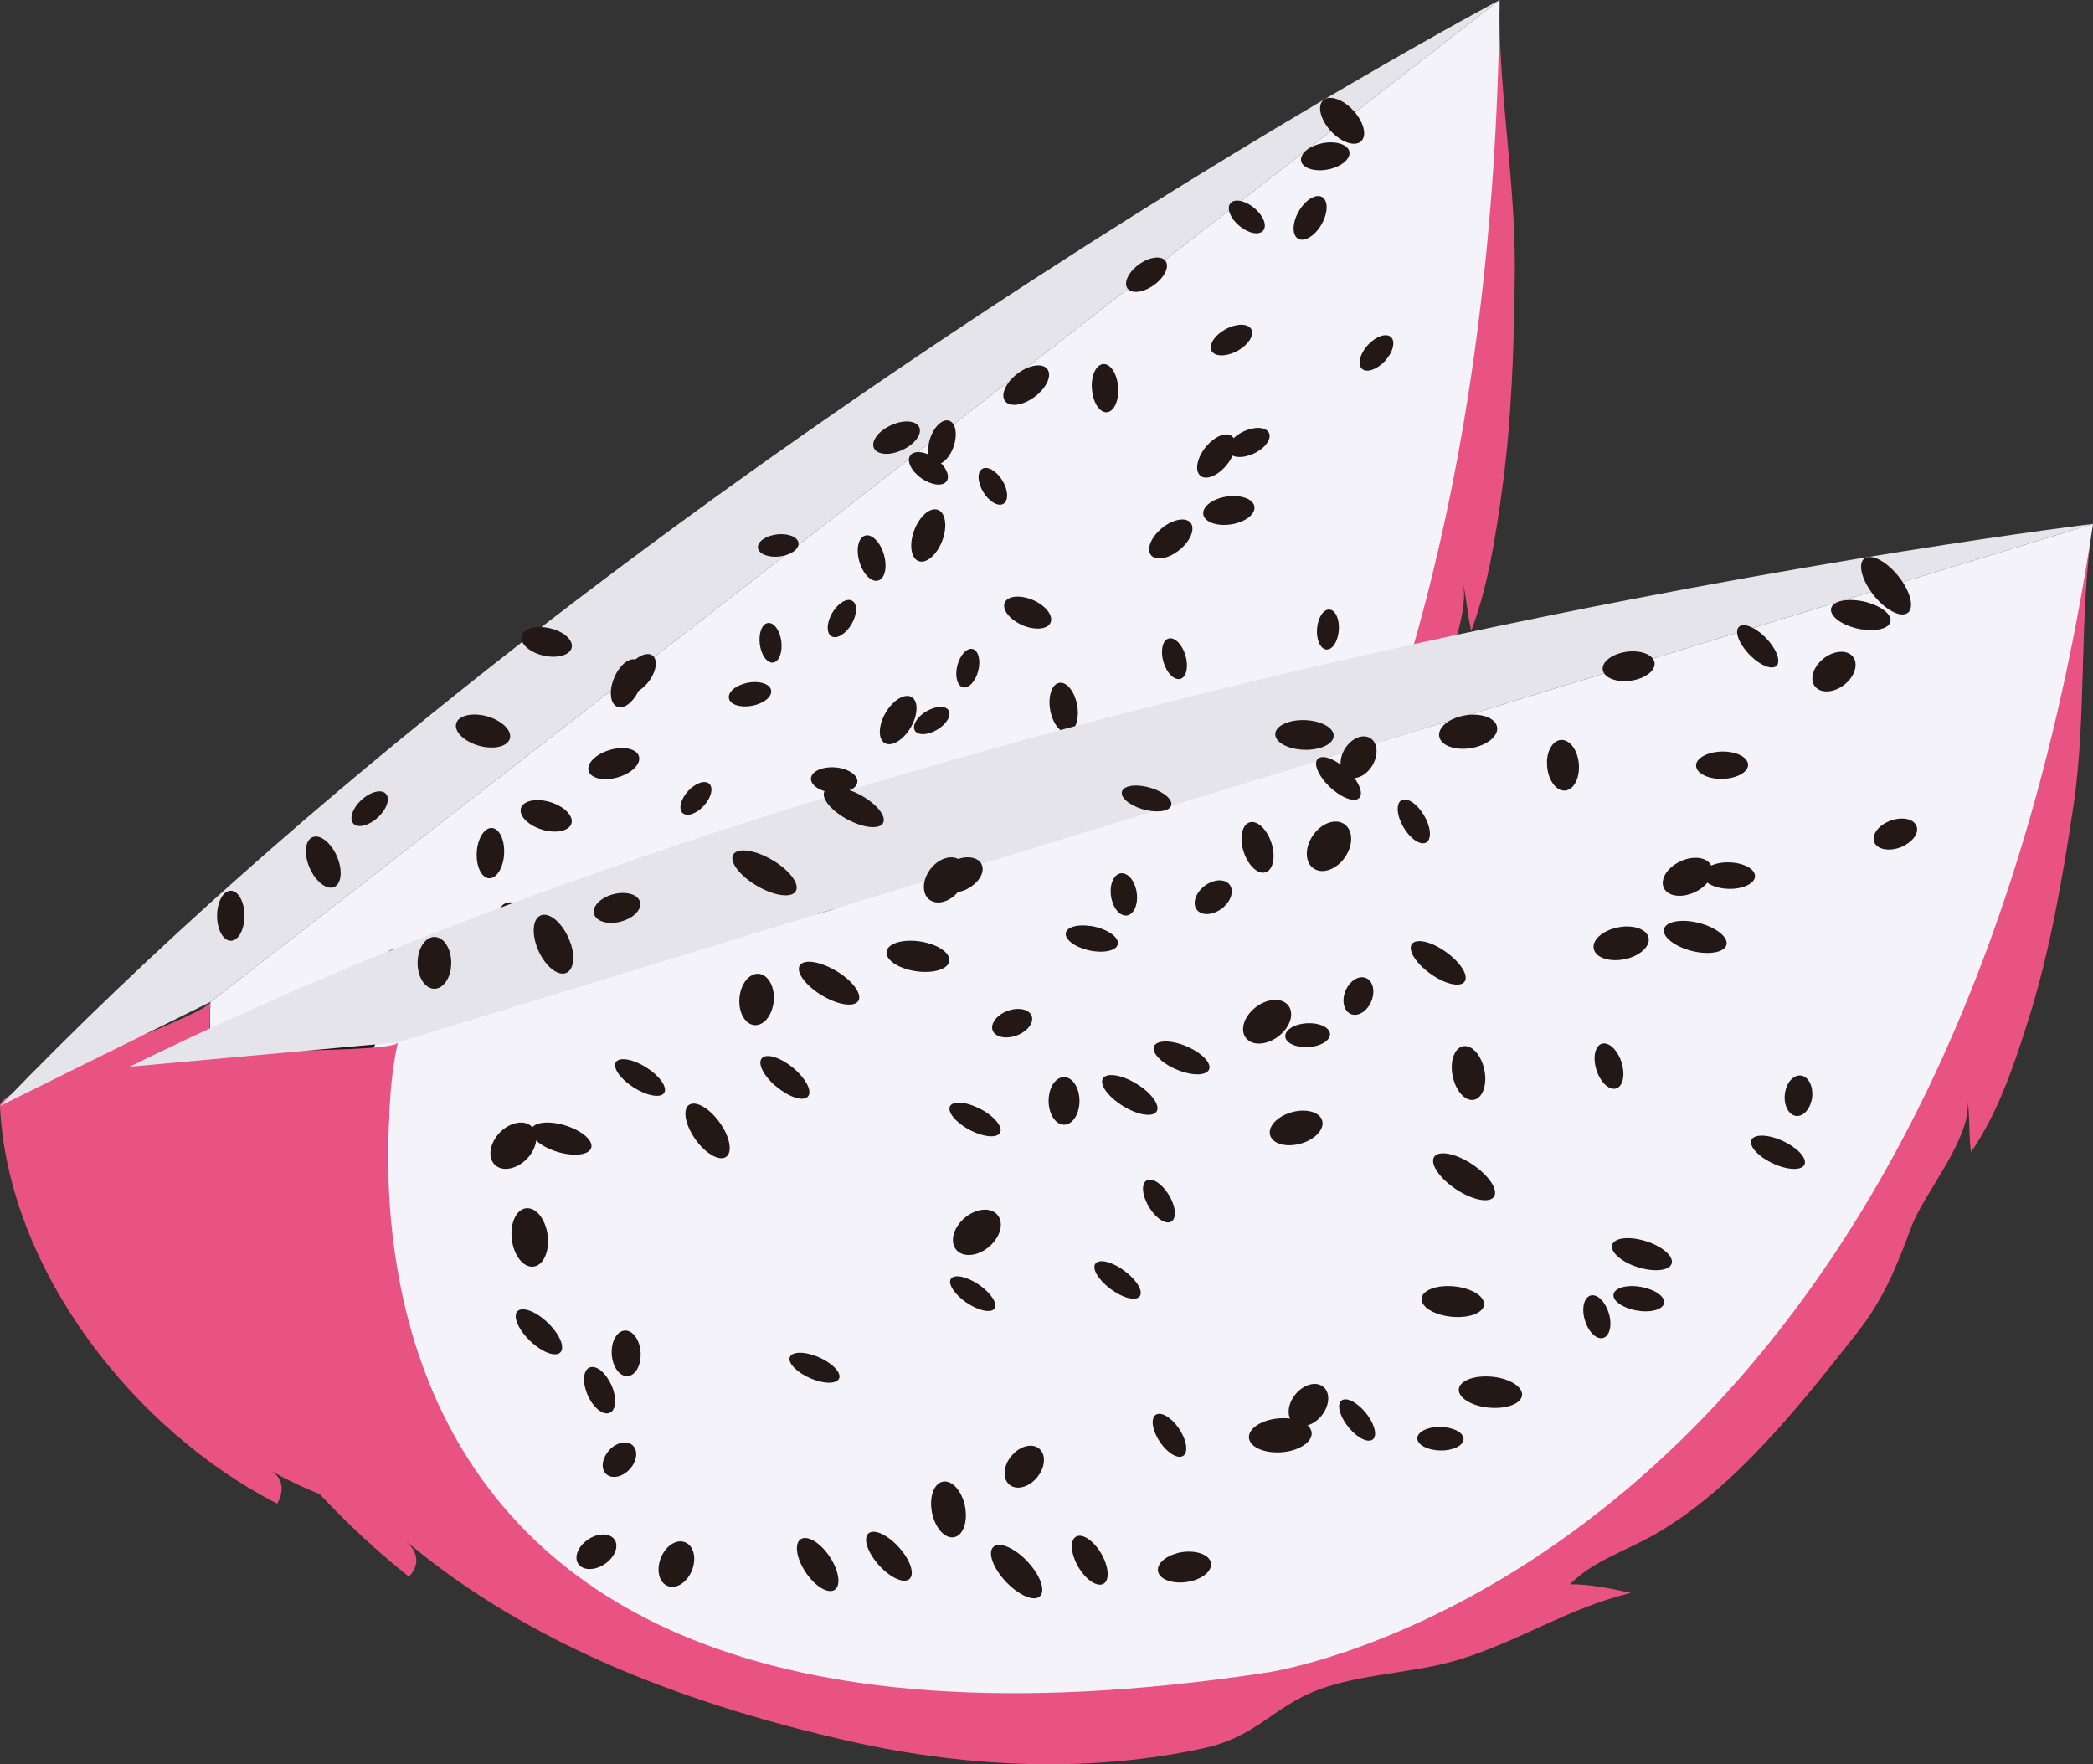 <?xml version="1.0" encoding="UTF-8"?>
<svg id="_レイヤー_2" data-name="レイヤー 2" xmlns="http://www.w3.org/2000/svg" viewBox="0 0 168.15 141.73">
  <rect x="0" y="0" width="168.15" height="141.73" fill="#333333" stroke="none"/>
  <defs>
    <style>
      .cls-1 {
        fill: #e5e4ea;
      }

      .cls-2 {
        fill: #e95383;
      }

      .cls-3 {
        fill: #231815;
      }

      .cls-4 {
        fill: #f4f3f9;
      }
    </style>
  </defs>
  <g id="_レイヤー_1-2" data-name="レイヤー 1">
    <g>
      <g>
        <path class="cls-2" d="M120.48,0c-.13,7.22,1.29,14.54,1.22,21.82-.06,5.83-.23,11.76-1.02,17.51-.52,3.78-1.13,7.77-2.48,11.34-.32-1.29-.37-2.65-.69-3.92.68,2.69-1.96,8.2-2.45,10.99-.6,3.42-1.13,6.18-2.56,9.45-2.89,6.6-6.44,14.88-11.26,20.33-1.65,1.88-3.64,3.46-4.85,5.7,1.19-.47,2.64-.68,3.96-.82-3.93,2.72-6.68,6.4-10.47,9.31-2.7,2.08-5.97,3.34-8.56,5.58-2.76,2.4-3.58,5.09-6.79,7.22-6.76,4.49-14.63,7.23-22.7,8.1-10.11,1.09-20.97.65-30.09-4.46,1,.56,1.12,1.62.53,2.65C10.81,114.96.61,102.02,0,88.85c-.08-1.69,16.56-7.17,16.91-8.36,0,0-4.72,50.38,60.78,26.88,0,0,41.46-34.22,42.79-107.37Z"/>
        <path class="cls-4" d="M120.48,0c-.87,84.3-42.79,107.37-42.79,107.37-64.53,36.85-60.78-26.88-60.78-26.88L120.48,0Z"/>
        <path class="cls-1" d="M16.91,80.49L120.48,0S49.07,37.91,0,88.85l16.91-8.36Z"/>
        <path class="cls-3" d="M87.72,31.26c-.08-1.07.33-1.97.92-2.01.58-.04,1.12.79,1.19,1.86.08,1.07-.33,1.97-.91,2.01-.58.04-1.12-.79-1.19-1.86Z"/>
        <path class="cls-3" d="M76.62,35.85c-.32.96-1,1.59-1.53,1.41-.52-.17-.68-1.09-.36-2.05.32-.96,1-1.59,1.53-1.41.52.18.68,1.09.36,2.05Z"/>
        <path class="cls-3" d="M71.57,34.17c1-.47,2.02-.4,2.28.15.25.55-.35,1.37-1.36,1.83-1,.47-2.02.4-2.28-.15-.25-.55.35-1.37,1.36-1.83Z"/>
        <path class="cls-3" d="M75.7,43.44c-.43,1.14-1.28,1.87-1.9,1.64-.62-.23-.78-1.34-.35-2.48.43-1.14,1.27-1.87,1.9-1.64.62.23.78,1.35.35,2.48Z"/>
        <path class="cls-3" d="M62.42,42.93c.9-.1,1.68.21,1.73.7.06.49-.63.97-1.53,1.08-.9.1-1.68-.21-1.73-.7-.06-.49.63-.97,1.53-1.08Z"/>
        <path class="cls-3" d="M62.77,51.53c.11.88-.19,1.64-.66,1.7-.48.06-.96-.6-1.07-1.48-.11-.88.18-1.64.66-1.7.48-.06.96.6,1.07,1.48Z"/>
        <path class="cls-3" d="M52.12,54.75c-.62.81-1.48,1.2-1.92.86-.44-.34-.3-1.27.31-2.08.62-.81,1.48-1.2,1.92-.86.44.34.3,1.27-.31,2.08Z"/>
        <path class="cls-3" d="M43.55,66.65c-1.12-.34-1.88-1.11-1.7-1.72.18-.61,1.24-.83,2.36-.49,1.12.34,1.88,1.11,1.7,1.72-.19.61-1.24.83-2.37.49Z"/>
        <path class="cls-3" d="M40.5,68.6c-.06,1.12-.61,1.99-1.21,1.96-.61-.03-1.05-.97-.99-2.08.06-1.11.61-1.99,1.21-1.96.61.03,1.05.97.99,2.08Z"/>
        <path class="cls-3" d="M30.35,65.68c-.72.66-1.6.88-1.96.49-.36-.39-.07-1.25.65-1.91.72-.66,1.6-.88,1.96-.49.36.39.07,1.25-.65,1.91Z"/>
        <path class="cls-3" d="M27.06,68.78c.48,1.1.39,2.21-.21,2.48-.6.26-1.48-.42-1.97-1.52-.48-1.1-.39-2.21.22-2.48.6-.26,1.48.42,1.96,1.52Z"/>
        <path class="cls-3" d="M19.64,73.57c0,1.11-.49,2.01-1.1,2.01-.61,0-1.1-.9-1.1-2.01,0-1.11.49-2.01,1.1-2.01.61,0,1.1.9,1.1,2.01Z"/>
        <path class="cls-3" d="M26.23,86.05c-.51,1.07-1.41,1.72-1.99,1.44-.59-.28-.64-1.38-.13-2.45.51-1.07,1.41-1.72,1.99-1.44.59.28.64,1.38.13,2.45Z"/>
        <path class="cls-3" d="M28.24,84.93c-1.1.08-2.03-.34-2.08-.94s.81-1.16,1.92-1.24c1.1-.08,2.03.34,2.08.94s-.81,1.16-1.92,1.24Z"/>
        <path class="cls-3" d="M32.34,78.21c-.92-.32-1.53-.99-1.36-1.49.17-.51,1.07-.65,1.99-.33.92.32,1.53.99,1.36,1.49-.18.51-1.07.65-1.99.33Z"/>
        <path class="cls-3" d="M38.33,79.01c.71.91.88,1.96.39,2.35-.5.39-1.48-.04-2.18-.95-.71-.91-.89-1.96-.39-2.35.5-.39,1.47.03,2.19.94Z"/>
        <path class="cls-3" d="M41.38,74.66c-.89-.51-1.39-1.32-1.11-1.81.28-.49,1.23-.47,2.13.05.89.51,1.39,1.32,1.11,1.81-.28.49-1.23.47-2.13-.05Z"/>
        <path class="cls-3" d="M54.59,71.41c.95.2,1.63.79,1.52,1.31-.11.52-.97.77-1.92.57-.95-.21-1.63-.79-1.52-1.31.11-.52.97-.77,1.92-.57Z"/>
        <path class="cls-3" d="M58.89,68.78c0-1.02.44-1.85,1-1.85.56,0,1.01.82,1.02,1.84,0,1.02-.44,1.85-1,1.85-.56,0-1.01-.82-1.02-1.84Z"/>
        <path class="cls-3" d="M64.36,65.73c1.03.32,1.72,1.04,1.54,1.6-.18.56-1.15.75-2.18.43-1.03-.33-1.72-1.04-1.54-1.6.18-.56,1.15-.75,2.18-.43Z"/>
        <path class="cls-3" d="M67.09,61.65c1.03.08,1.83.6,1.79,1.16-.04.56-.91.96-1.94.88-1.03-.08-1.83-.6-1.79-1.16.04-.56.91-.95,1.94-.88Z"/>
        <path class="cls-3" d="M73.17,58.44c-.6,1.02-1.53,1.58-2.09,1.26-.56-.33-.52-1.42.07-2.44.6-1.02,1.53-1.58,2.09-1.26.55.32.52,1.42-.07,2.44Z"/>
        <path class="cls-3" d="M74.42,57.15c.75-.45,1.55-.48,1.79-.08.24.41-.16,1.1-.91,1.55-.75.45-1.55.48-1.8.08-.24-.41.16-1.1.91-1.55Z"/>
        <path class="cls-3" d="M78.59,53.89c-.21.85-.77,1.44-1.23,1.33-.46-.12-.66-.9-.45-1.75.22-.85.77-1.45,1.23-1.33.46.12.67.9.45,1.75Z"/>
        <path class="cls-3" d="M82.12,50.22c-1.01-.45-1.64-1.25-1.4-1.81.24-.55,1.26-.64,2.28-.2,1.01.44,1.64,1.25,1.4,1.81-.24.55-1.26.64-2.28.2Z"/>
        <path class="cls-3" d="M93.35,42.43c.88-.72,1.91-.91,2.3-.43.39.48,0,1.45-.88,2.17-.88.72-1.91.91-2.3.43-.39-.48,0-1.45.88-2.17Z"/>
        <path class="cls-3" d="M96.84,35.95c.7-.88,1.65-1.29,2.13-.91.48.38.31,1.4-.39,2.28-.7.88-1.65,1.29-2.13.91-.48-.38-.31-1.4.39-2.28Z"/>
        <path class="cls-3" d="M98.46,26.45c.88-.48,1.8-.48,2.07,0,.26.48-.24,1.26-1.12,1.74-.88.48-1.81.48-2.07,0-.26-.48.24-1.26,1.12-1.74Z"/>
        <path class="cls-3" d="M106.17,18.03c-.53.92-1.37,1.44-1.88,1.15-.5-.29-.48-1.28.05-2.2.53-.92,1.37-1.44,1.88-1.15.5.29.48,1.28-.05,2.2Z"/>
        <path class="cls-3" d="M106.67,13.62c-1.07.2-2.03-.11-2.14-.69-.11-.59.67-1.22,1.74-1.43,1.07-.2,2.03.11,2.14.69.11.59-.67,1.22-1.74,1.43Z"/>
        <path class="cls-3" d="M106.93,10.54c-.84-.91-1.13-2.02-.63-2.48.5-.46,1.58-.1,2.42.81.84.91,1.13,2.02.63,2.48-.5.46-1.58.1-2.42-.81Z"/>
        <path class="cls-3" d="M33.67,101.65c.38.87.3,1.75-.18,1.95-.48.21-1.17-.33-1.55-1.21-.38-.87-.3-1.75.18-1.96.48-.21,1.17.33,1.55,1.21Z"/>
        <path class="cls-3" d="M35.13,98.53c.05.96-.34,1.77-.86,1.8-.53.03-.99-.73-1.04-1.7-.05-.96.34-1.77.86-1.79.53-.03.99.73,1.04,1.7Z"/>
        <path class="cls-3" d="M46.4,94.19c.93.09,1.63.57,1.58,1.08-.05.51-.84.84-1.76.75-.92-.09-1.63-.58-1.58-1.08.05-.5.84-.84,1.76-.75Z"/>
        <path class="cls-3" d="M55.42,86.46c-.84-.34-1.37-.98-1.18-1.43.18-.46,1.01-.55,1.85-.22.84.34,1.36.98,1.18,1.43-.18.46-1.01.55-1.84.22Z"/>
        <path class="cls-3" d="M56.53,81.44c-.57,1.06-1.51,1.66-2.08,1.35-.58-.31-.58-1.42,0-2.48.57-1.06,1.5-1.66,2.08-1.35.58.31.58,1.42,0,2.48Z"/>
        <path class="cls-3" d="M64.48,81.92c-.85-.4-1.37-1.1-1.15-1.57.22-.46,1.09-.52,1.94-.12.85.4,1.37,1.1,1.15,1.57-.22.47-1.09.52-1.94.12Z"/>
        <path class="cls-3" d="M67.57,73.61c.47.75.52,1.57.11,1.83-.41.26-1.13-.14-1.6-.89s-.52-1.57-.11-1.83c.41-.26,1.13.14,1.6.89Z"/>
        <path class="cls-3" d="M75.7,66.01c-.81.77-1.81,1.03-2.23.59-.42-.44-.1-1.42.71-2.19.81-.77,1.81-1.03,2.23-.59.42.44.1,1.42-.71,2.19Z"/>
        <path class="cls-3" d="M86.54,56.66c.19,1.1-.14,2.08-.73,2.18-.6.11-1.24-.7-1.44-1.8-.19-1.1.13-2.08.73-2.18.6-.11,1.24.7,1.44,1.8Z"/>
        <path class="cls-3" d="M93.47,53.18c-.26-.89-.08-1.74.41-1.88.49-.14,1.1.47,1.36,1.36.26.89.08,1.74-.41,1.88-.49.14-1.1-.47-1.36-1.36Z"/>
        <path class="cls-3" d="M98.56,39.89c1.13-.17,2.13.2,2.22.81.09.62-.75,1.26-1.89,1.43-1.13.17-2.13-.19-2.22-.81-.09-.62.75-1.26,1.89-1.43Z"/>
        <path class="cls-3" d="M100.75,36.43c-.89.42-1.81.37-2.04-.12-.23-.49.31-1.23,1.2-1.65.89-.42,1.8-.37,2.04.12.23.49-.31,1.23-1.2,1.65Z"/>
        <path class="cls-3" d="M111.28,28.99c-.64.7-1.48.99-1.86.64-.38-.35-.17-1.21.47-1.91.64-.7,1.47-.99,1.86-.64.38.35.17,1.2-.47,1.91Z"/>
        <path class="cls-3" d="M49.13,109.33c.65.9.78,1.92.29,2.28-.49.35-1.42-.09-2.07-.99-.65-.9-.78-1.92-.29-2.28.49-.36,1.42.09,2.07.99Z"/>
        <path class="cls-3" d="M51.99,108.4c-.79-.73-1.12-1.67-.72-2.1.4-.43,1.36-.2,2.16.53.8.73,1.12,1.67.72,2.1-.4.43-1.36.19-2.16-.53Z"/>
        <path class="cls-3" d="M57.23,102.41c.2,1.14-.14,2.16-.77,2.27-.62.11-1.29-.73-1.49-1.87-.2-1.14.14-2.16.76-2.27.62-.11,1.29.73,1.49,1.87Z"/>
        <path class="cls-3" d="M59.61,97.13c.4-.97,1.16-1.58,1.69-1.36.53.22.63,1.18.23,2.16-.4.97-1.16,1.58-1.69,1.36-.53-.22-.63-1.19-.23-2.16Z"/>
        <path class="cls-3" d="M70.27,91.1c.52.73.63,1.56.23,1.84-.4.29-1.15-.07-1.67-.81-.52-.73-.63-1.56-.23-1.84.4-.29,1.15.08,1.67.81Z"/>
        <path class="cls-3" d="M77.18,85.56c.41-.98,1.17-1.59,1.7-1.36.53.22.63,1.19.22,2.17-.41.98-1.17,1.59-1.7,1.36-.53-.22-.63-1.19-.22-2.17Z"/>
        <path class="cls-3" d="M86.48,84.53c.79-.38,1.6-.34,1.81.09.21.43-.26,1.09-1.05,1.47-.79.38-1.6.34-1.81-.09-.21-.43.26-1.09,1.05-1.47Z"/>
        <path class="cls-3" d="M89.23,79.47c1.1-.41,2.19-.26,2.41.34.23.6-.49,1.43-1.59,1.84-1.11.41-2.18.26-2.41-.34-.23-.6.49-1.43,1.59-1.84Z"/>
        <path class="cls-3" d="M96.61,72.03c.23.85.04,1.64-.42,1.77-.46.13-1.03-.46-1.26-1.32-.23-.85-.04-1.65.42-1.77.46-.13,1.03.46,1.26,1.32Z"/>
        <path class="cls-3" d="M98.52,70.75c-.9.24-1.74.03-1.87-.46-.13-.49.5-1.08,1.4-1.32.9-.24,1.74-.03,1.87.46.13.49-.5,1.08-1.4,1.32Z"/>
        <path class="cls-3" d="M98.03,65.33c1.09-.07,2.01.36,2.05.96.04.6-.82,1.13-1.91,1.2-1.09.07-2.01-.36-2.04-.96-.04-.6.82-1.13,1.91-1.2Z"/>
        <path class="cls-3" d="M105.75,56.35c-1-.13-1.75-.68-1.68-1.22.07-.54.94-.88,1.94-.75,1,.13,1.75.68,1.68,1.22-.07.55-.94.88-1.94.75Z"/>
        <path class="cls-3" d="M107.56,50.64c-.07.89-.51,1.58-1,1.54-.48-.04-.82-.78-.75-1.67.07-.89.51-1.57,1-1.54.48.04.82.78.75,1.67Z"/>
        <path class="cls-3" d="M86.52,63.71c1.15.44,1.88,1.3,1.64,1.93-.24.63-1.36.77-2.51.33-1.15-.44-1.88-1.3-1.64-1.93.24-.63,1.37-.77,2.51-.33Z"/>
        <path class="cls-3" d="M86.84,75.68c-1.1.4-2.16.23-2.37-.36-.22-.6.5-1.4,1.59-1.8,1.09-.4,2.16-.24,2.37.36.22.6-.5,1.4-1.59,1.8Z"/>
        <path class="cls-3" d="M80.73,86.51c-.61-.65-.81-1.45-.45-1.78.36-.33,1.13-.07,1.74.58.61.65.81,1.45.45,1.78-.36.33-1.14.07-1.74-.58Z"/>
        <path class="cls-3" d="M77.26,89.96c-1.04.66-2.17.73-2.53.16-.36-.57.19-1.56,1.24-2.22,1.04-.66,2.17-.73,2.53-.16.36.57-.2,1.56-1.24,2.21Z"/>
        <path class="cls-3" d="M71.03,100.41c.86-.64,1.84-.77,2.18-.3.35.47-.07,1.36-.93,2-.86.63-1.84.77-2.18.3-.35-.47.07-1.37.93-2Z"/>
        <path class="cls-3" d="M66.41,102.53c.53.86.57,1.8.1,2.08-.47.28-1.28-.18-1.8-1.05-.53-.86-.57-1.8-.1-2.08.47-.29,1.28.18,1.81,1.04Z"/>
        <path class="cls-3" d="M61.76,104.8c.9.78,1.28,1.81.86,2.3-.42.49-1.5.25-2.4-.53-.9-.78-1.28-1.81-.85-2.3.42-.49,1.5-.25,2.4.53Z"/>
        <path class="cls-3" d="M40.24,113.61c-.25,1.03-.9,1.75-1.46,1.61-.56-.13-.81-1.08-.57-2.1.25-1.03.9-1.75,1.46-1.62.56.14.81,1.08.57,2.1Z"/>
        <path class="cls-3" d="M33.22,113.86c.52-.81,1.29-1.23,1.73-.94.44.28.38,1.17-.14,1.97-.52.8-1.3,1.23-1.73.94-.44-.28-.37-1.16.14-1.97Z"/>
        <path class="cls-3" d="M33.89,106.46c.36-.8,1.01-1.29,1.45-1.09.44.2.49,1.01.13,1.81-.37.8-1.01,1.29-1.45,1.09-.44-.2-.5-1.01-.13-1.81Z"/>
        <path class="cls-3" d="M27.82,99.88c-.83-.61-1.23-1.48-.9-1.93.33-.45,1.28-.32,2.11.29.83.61,1.23,1.48.9,1.93-.34.45-1.28.32-2.11-.29Z"/>
        <path class="cls-3" d="M25.81,92.24c-.13-1.22.3-2.26.97-2.33.67-.07,1.31.86,1.44,2.08.13,1.22-.3,2.26-.97,2.34-.66.07-1.31-.86-1.44-2.08Z"/>
        <path class="cls-3" d="M49.33,54.48c.42-1.04,1.23-1.7,1.79-1.47.57.23.69,1.26.26,2.3-.42,1.04-1.22,1.7-1.79,1.47-.57-.23-.69-1.26-.26-2.3Z"/>
        <path class="cls-3" d="M43.67,52.67c-1.11-.25-1.9-.95-1.77-1.56.14-.61,1.15-.89,2.27-.64,1.11.25,1.9.95,1.76,1.56-.14.61-1.15.89-2.27.64Z"/>
        <path class="cls-3" d="M39.14,57.55c1.19.34,2.01,1.14,1.82,1.79-.19.65-1.3.9-2.49.57-1.19-.34-2.01-1.14-1.82-1.79.18-.65,1.3-.9,2.49-.57Z"/>
        <path class="cls-3" d="M79,39.54c-.47-.77-.52-1.61-.09-1.87.42-.26,1.15.16,1.62.93.47.77.51,1.61.09,1.87-.42.26-1.15-.16-1.62-.93Z"/>
        <path class="cls-3" d="M75.15,36.83c.81.57,1.21,1.39.9,1.83-.31.44-1.22.33-2.03-.24-.81-.57-1.21-1.39-.89-1.83.31-.44,1.22-.33,2.03.24Z"/>
        <path class="cls-3" d="M69.04,45.12c-.29-1-.09-1.93.46-2.09.54-.16,1.22.52,1.51,1.52.29,1,.09,1.93-.46,2.09-.54.16-1.22-.52-1.51-1.52Z"/>
        <path class="cls-3" d="M66.86,49.24c.46-.79,1.18-1.22,1.61-.97.43.25.4,1.09-.06,1.88-.46.78-1.18,1.22-1.61.97-.43-.25-.4-1.1.06-1.88Z"/>
        <path class="cls-3" d="M60.07,54.85c.94-.18,1.78.09,1.88.6.1.51-.58,1.07-1.52,1.25-.94.18-1.78-.09-1.87-.6-.1-.51.58-1.07,1.52-1.25Z"/>
        <path class="cls-3" d="M55.27,63.56c.59-.65,1.36-.92,1.71-.59.35.32.16,1.11-.43,1.76-.59.65-1.36.91-1.71.59-.35-.32-.16-1.11.43-1.76Z"/>
        <path class="cls-3" d="M48.99,60.25c1.11-.33,2.16-.1,2.34.51.18.61-.58,1.37-1.7,1.69-1.11.32-2.16.1-2.34-.51-.18-.61.58-1.37,1.7-1.69Z"/>
        <path class="cls-3" d="M100.77,16.71c.73.61,1.05,1.42.71,1.82-.33.4-1.19.22-1.91-.38-.73-.61-1.05-1.42-.72-1.82.33-.4,1.19-.22,1.92.38Z"/>
        <path class="cls-3" d="M91.51,21.24c.84-.61,1.8-.73,2.13-.27.33.46-.08,1.32-.93,1.93-.84.61-1.79.73-2.13.27-.33-.46.08-1.32.93-1.93Z"/>
        <path class="cls-3" d="M81.74,30.02c.93-.71,2.01-.88,2.4-.37.39.51-.05,1.5-.99,2.21-.93.71-2.01.88-2.4.37-.39-.51.05-1.5.99-2.21Z"/>
      </g>
      <g>
        <path class="cls-2" d="M168.15,42.09c-1.16,7.26-.47,15.23-1.56,22.58-.88,5.89-1.91,11.83-3.66,17.35-1.15,3.64-2.44,7.44-4.58,10.54-.2-1.42-.07-2.83-.29-4.24.45,2.98-3.5,7.55-4.48,10.19-1.2,3.23-2.23,5.83-4.4,8.59-4.41,5.58-9.84,12.59-16.41,16.27-2.26,1.26-4.88,2.1-6.64,3.91,1.5-.02,3.28.33,4.89.69-5.12,1.24-8.96,3.91-13.93,5.4-3.55,1.06-7.67,1.08-11.11,2.36-3.67,1.36-5.02,3.78-9.19,4.7-8.79,1.94-18.66,1.69-28.52-.54-12.35-2.79-25.4-7.42-35.7-16.12,1.12.95,1.12,2.07.27,2.89-13.01-10.33-23.54-27.38-22.44-40.95.14-1.74,20.98-.88,21.57-1.96,0,0-12.69,49.23,69.62,50.66,0,0,54.79-18.7,66.55-92.31Z"/>
        <path class="cls-4" d="M168.15,42.09c-12.76,85.09-66.55,92.31-66.55,92.31-83,12.47-69.62-50.66-69.62-50.66l136.17-41.65Z"/>
        <path class="cls-1" d="M31.98,83.74l136.17-41.65S76.7,52.99,10.41,85.7l21.57-1.96Z"/>
        <path class="cls-3" d="M124.28,61.15c.06-1.11.68-1.86,1.39-1.68.71.18,1.24,1.23,1.18,2.34-.06,1.11-.68,1.86-1.38,1.68-.71-.18-1.24-1.23-1.18-2.34Z"/>
        <path class="cls-3" d="M110.24,61.52c-.52.85-1.43,1.22-2.04.85-.61-.38-.67-1.37-.15-2.22.52-.84,1.43-1.22,2.04-.85.61.38.67,1.37.15,2.22Z"/>
        <path class="cls-3" d="M104.38,57.86c1.27-.08,2.49.37,2.73,1.03s-.62,1.25-1.89,1.34c-1.28.08-2.5-.37-2.73-1.03-.23-.65.61-1.25,1.89-1.34Z"/>
        <path class="cls-3" d="M108.07,68.85c-.67.99-1.8,1.41-2.52.93-.72-.47-.75-1.66-.08-2.65.67-.99,1.8-1.41,2.52-.93.72.48.75,1.66.08,2.65Z"/>
        <path class="cls-3" d="M92.11,63.21c1.1.24,2,.86,2,1.38,0,.52-.89.74-2,.5-1.1-.24-1.99-.86-1.99-1.38,0-.52.9-.75,2-.5Z"/>
        <path class="cls-3" d="M91.35,72.07c.01.93-.45,1.59-1.04,1.47-.59-.12-1.07-.98-1.08-1.91-.01-.93.45-1.59,1.04-1.46.59.12,1.07.98,1.08,1.91Z"/>
        <path class="cls-3" d="M78.04,71.22c-.86.59-1.95.65-2.44.13-.49-.51-.19-1.4.67-1.99.86-.59,1.95-.65,2.44-.14.49.51.19,1.4-.67,1.99Z"/>
        <path class="cls-3" d="M66.05,79.98c-1.31-.78-2.11-1.85-1.81-2.4.31-.55,1.61-.36,2.92.41,1.31.77,2.11,1.85,1.81,2.4-.31.55-1.62.37-2.92-.41Z"/>
        <path class="cls-3" d="M62.1,80.79c-.23,1.11-1.01,1.78-1.74,1.51-.73-.27-1.13-1.38-.9-2.49.23-1.11,1.01-1.79,1.74-1.52.73.27,1.14,1.38.91,2.49Z"/>
        <path class="cls-3" d="M50.26,73.91c-.96.39-2.05.28-2.43-.26-.38-.54.09-1.29,1.05-1.68.96-.39,2.05-.28,2.43.26.38.54-.09,1.29-1.05,1.68Z"/>
        <path class="cls-3" d="M45.85,75.79c.43,1.3.16,2.39-.61,2.43-.76.03-1.73-.99-2.16-2.3-.43-1.31-.16-2.39.6-2.43.76-.04,1.73.99,2.16,2.3Z"/>
        <path class="cls-3" d="M36.23,77.78c-.16,1.12-.87,1.85-1.61,1.61-.73-.23-1.2-1.33-1.04-2.46.15-1.13.87-1.85,1.6-1.61.73.23,1.2,1.34,1.04,2.46Z"/>
        <path class="cls-3" d="M42.45,92.97c-.77.89-1.94,1.2-2.6.69-.67-.51-.58-1.64.18-2.54.77-.89,1.94-1.2,2.6-.69.67.51.59,1.64-.18,2.54Z"/>
        <path class="cls-3" d="M45.04,92.61c-1.34-.34-2.41-1.12-2.38-1.75.03-.63,1.14-.86,2.48-.52,1.34.34,2.41,1.13,2.38,1.75-.03.63-1.14.86-2.48.52Z"/>
        <path class="cls-3" d="M50.91,87.37c-1.07-.68-1.71-1.59-1.43-2.04.28-.44,1.38-.25,2.45.43,1.07.68,1.71,1.59,1.43,2.04-.28.44-1.38.25-2.45-.43Z"/>
        <path class="cls-3" d="M58.03,90.49c.73,1.2.8,2.33.14,2.53-.65.2-1.78-.6-2.51-1.8-.73-1.2-.8-2.33-.15-2.53.65-.2,1.77.6,2.51,1.8Z"/>
        <path class="cls-3" d="M62.32,87.26c-1.01-.86-1.5-1.88-1.09-2.27.41-.39,1.55,0,2.56.86,1.01.87,1.5,1.88,1.09,2.27-.41.39-1.55,0-2.56-.87Z"/>
        <path class="cls-3" d="M78.71,89.06c1.12.57,1.85,1.43,1.65,1.91-.21.48-1.28.41-2.4-.16-1.12-.58-1.85-1.43-1.65-1.91.21-.48,1.28-.41,2.4.17Z"/>
        <path class="cls-3" d="M84.27,88.06c.13-1.04.79-1.7,1.46-1.49.67.21,1.11,1.22.97,2.26-.14,1.04-.79,1.7-1.46,1.49-.67-.21-1.11-1.22-.97-2.26Z"/>
        <path class="cls-3" d="M91.29,87.06c1.19.72,1.93,1.72,1.64,2.22-.29.5-1.5.32-2.69-.41-1.19-.73-1.93-1.72-1.64-2.22.29-.5,1.5-.32,2.69.41Z"/>
        <path class="cls-3" d="M95.16,83.99c1.23.48,2.13,1.31,2,1.86-.13.55-1.23.62-2.47.14-1.23-.47-2.13-1.31-2-1.86.13-.55,1.23-.62,2.47-.14Z"/>
        <path class="cls-3" d="M102.93,83.07c-.86.8-2.07,1.01-2.69.47-.63-.54-.44-1.64.43-2.44.86-.8,2.07-1.01,2.69-.47.63.54.44,1.64-.43,2.44Z"/>
        <path class="cls-3" d="M104.62,82.25c.96-.17,1.94.11,2.18.61.24.51-.35,1.05-1.31,1.22-.96.17-1.94-.11-2.18-.61-.24-.51.35-1.06,1.31-1.22Z"/>
        <path class="cls-3" d="M110.12,80.56c-.38.78-1.13,1.17-1.67.87-.54-.3-.68-1.17-.3-1.95.38-.78,1.12-1.17,1.67-.87.54.3.68,1.17.3,1.95Z"/>
        <path class="cls-3" d="M114.88,78.2c-1.16-.84-1.81-1.9-1.44-2.37.37-.47,1.61-.17,2.77.68,1.16.84,1.81,1.9,1.44,2.37-.37.47-1.61.17-2.77-.68Z"/>
        <path class="cls-3" d="M129.51,74.63c1.16-.39,2.43-.19,2.83.45.4.63-.21,1.46-1.36,1.86-1.16.39-2.43.19-2.83-.45-.41-.64.2-1.47,1.36-1.86Z"/>
        <path class="cls-3" d="M134.62,69.41c.96-.62,2.17-.67,2.7-.1.53.57.18,1.54-.79,2.16-.96.62-2.17.67-2.7.1-.53-.57-.18-1.54.78-2.16Z"/>
        <path class="cls-3" d="M137.9,60.41c1.13-.15,2.24.21,2.49.8.25.59-.47,1.18-1.59,1.33-1.13.15-2.24-.21-2.49-.8-.25-.59.46-1.18,1.59-1.33Z"/>
        <path class="cls-3" d="M148.37,54.84c-.77.73-1.86.93-2.43.44-.57-.49-.4-1.48.37-2.21.77-.73,1.86-.93,2.43-.44.57.49.4,1.48-.37,2.21Z"/>
        <path class="cls-3" d="M149.59,50.57c-1.32-.21-2.44-.89-2.49-1.53-.05-.64.98-.98,2.3-.78,1.32.21,2.44.89,2.49,1.53.05.63-.98.98-2.3.77Z"/>
        <path class="cls-3" d="M150.33,47.55c-.89-1.25-1.08-2.48-.42-2.75.66-.28,1.92.51,2.81,1.76.89,1.24,1.08,2.48.42,2.75-.66.28-1.92-.51-2.81-1.75Z"/>
        <path class="cls-3" d="M49.26,111.64c.34,1.03.12,1.89-.48,1.91-.6.03-1.37-.79-1.7-1.82-.34-1.03-.12-1.89.48-1.91.6-.03,1.36.79,1.7,1.82Z"/>
        <path class="cls-3" d="M51.46,109.04c-.07,1-.65,1.66-1.29,1.49-.64-.18-1.1-1.13-1.02-2.12.07-1,.65-1.66,1.29-1.49.64.18,1.1,1.13,1.02,2.12Z"/>
        <path class="cls-3" d="M65.67,108.99c1.1.45,1.89,1.21,1.76,1.7-.13.49-1.13.53-2.23.08-1.1-.45-1.89-1.21-1.76-1.7.13-.49,1.13-.53,2.23-.08Z"/>
        <path class="cls-3" d="M77.63,104.64c-.96-.66-1.51-1.52-1.23-1.91.29-.39,1.3-.17,2.26.49.96.66,1.51,1.52,1.23,1.91-.28.39-1.3.17-2.26-.49Z"/>
        <path class="cls-3" d="M79.66,99.98c-.84.85-2.05,1.1-2.7.56-.65-.54-.5-1.66.34-2.51.84-.85,2.05-1.1,2.7-.56.65.54.5,1.66-.34,2.51Z"/>
        <path class="cls-3" d="M89.19,103.53c-.98-.74-1.5-1.65-1.17-2.03.33-.39,1.39-.11,2.36.63.98.74,1.5,1.65,1.17,2.03-.33.39-1.39.11-2.36-.63Z"/>
        <path class="cls-3" d="M94.07,96.3c.47.94.41,1.79-.12,1.9-.53.1-1.34-.58-1.8-1.52-.47-.94-.42-1.79.12-1.9.53-.1,1.34.58,1.8,1.52Z"/>
        <path class="cls-3" d="M104.94,91.72c-1.09.47-2.33.35-2.77-.26-.45-.61.08-1.48,1.16-1.95,1.09-.46,2.33-.35,2.77.26.44.61-.08,1.48-1.16,1.95Z"/>
        <path class="cls-3" d="M119.32,86.43c.08,1.19-.45,2.05-1.19,1.93-.74-.12-1.4-1.19-1.49-2.38-.08-1.19.45-2.05,1.19-1.93.74.12,1.4,1.19,1.49,2.38Z"/>
        <path class="cls-3" d="M128.16,85.57c-.19-1.01.15-1.79.76-1.74.61.04,1.26.9,1.45,1.9.19,1.01-.15,1.79-.76,1.74-.61-.04-1.26-.9-1.45-1.9Z"/>
        <path class="cls-3" d="M136.15,74.07c1.39.27,2.54,1.02,2.57,1.68.02.66-1.08.98-2.48.72-1.39-.27-2.54-1.02-2.57-1.68-.03-.66,1.08-.98,2.48-.72Z"/>
        <path class="cls-3" d="M139.28,71.4c-1.14.08-2.23-.32-2.44-.9s.54-1.12,1.68-1.21c1.14-.08,2.23.32,2.44.9.21.58-.54,1.12-1.68,1.21Z"/>
        <path class="cls-3" d="M153.02,67.92c-.87.47-1.92.44-2.33-.07-.41-.5-.04-1.29.83-1.76.87-.46,1.92-.44,2.33.07.42.5.04,1.29-.83,1.75Z"/>
        <path class="cls-3" d="M66.85,125.38c.66,1.16.68,2.25.04,2.42-.64.17-1.7-.63-2.36-1.8-.66-1.16-.68-2.25-.04-2.42.64-.17,1.7.63,2.36,1.8Z"/>
        <path class="cls-3" d="M70.44,125.54c-.86-1.04-1.12-2.12-.58-2.41.54-.29,1.67.33,2.53,1.38.86,1.04,1.12,2.12.58,2.41-.54.29-1.67-.33-2.53-1.37Z"/>
        <path class="cls-3" d="M77.59,121.5c.08,1.24-.47,2.13-1.24,2-.77-.13-1.46-1.24-1.54-2.47-.08-1.24.47-2.13,1.24-2,.77.13,1.46,1.24,1.54,2.47Z"/>
        <path class="cls-3" d="M81.19,117.06c.62-.83,1.62-1.15,2.23-.73.61.43.6,1.44-.03,2.27-.62.83-1.62,1.15-2.23.73-.61-.43-.6-1.45.02-2.27Z"/>
        <path class="cls-3" d="M94.9,115.06c.53.94.54,1.82.02,1.96-.52.14-1.38-.52-1.91-1.46-.53-.94-.54-1.82-.02-1.96.52-.14,1.38.52,1.91,1.46Z"/>
        <path class="cls-3" d="M104.01,112.1c.63-.83,1.63-1.16,2.25-.73.61.43.6,1.45-.03,2.29-.63.83-1.64,1.16-2.25.73-.61-.43-.6-1.46.03-2.29Z"/>
        <path class="cls-3" d="M115.38,114.65c1.01-.08,1.98.27,2.17.78.19.52-.47,1-1.48,1.09-1.01.08-1.98-.27-2.17-.79-.19-.52.47-1,1.48-1.09Z"/>
        <path class="cls-3" d="M119.4,110.58c1.39,0,2.67.58,2.86,1.28.19.7-.79,1.26-2.18,1.25-1.39,0-2.67-.58-2.86-1.28-.19-.7.79-1.26,2.18-1.25Z"/>
        <path class="cls-3" d="M129.34,105.88c.16.95-.18,1.68-.76,1.63-.58-.05-1.18-.87-1.34-1.82-.16-.95.18-1.68.76-1.63.58.05,1.18.87,1.34,1.82Z"/>
        <path class="cls-3" d="M131.82,105.33c-1.12-.11-2.1-.64-2.19-1.19-.09-.55.75-.91,1.87-.8,1.12.11,2.1.64,2.19,1.19.09.55-.75.91-1.87.8Z"/>
        <path class="cls-3" d="M131.98,99.64c1.33.35,2.38,1.14,2.34,1.76-.04.62-1.15.83-2.48.48-1.33-.35-2.37-1.14-2.34-1.76.04-.62,1.15-.83,2.47-.48Z"/>
        <path class="cls-3" d="M142.55,93.52c-1.19-.52-2.02-1.36-1.86-1.89.16-.52,1.26-.53,2.44-.01,1.19.52,2.02,1.36,1.86,1.89-.16.53-1.26.53-2.45.01Z"/>
        <path class="cls-3" d="M145.53,88.43c-.2.87-.84,1.4-1.41,1.18-.58-.22-.88-1.11-.68-1.98.2-.87.84-1.4,1.42-1.18.58.22.88,1.11.68,1.98Z"/>
        <path class="cls-3" d="M118.31,93.56c1.32.89,2.09,2.05,1.71,2.59-.38.54-1.75.26-3.08-.63-1.32-.89-2.09-2.05-1.71-2.59.38-.54,1.76-.26,3.08.63Z"/>
        <path class="cls-3" d="M117.04,105.81c-1.37-.02-2.64-.59-2.81-1.28-.18-.69.79-1.23,2.17-1.21,1.37.02,2.63.59,2.81,1.28.18.69-.79,1.23-2.17,1.21Z"/>
        <path class="cls-3" d="M108.17,114.44c-.64-.89-.78-1.78-.3-1.98.48-.2,1.38.37,2.02,1.26.64.89.78,1.78.3,1.98-.48.2-1.38-.36-2.02-1.26Z"/>
        <path class="cls-3" d="M103.5,116.6c-1.35.26-2.73-.1-3.08-.81-.35-.71.45-1.5,1.8-1.77,1.35-.27,2.73.1,3.08.81.35.71-.46,1.5-1.8,1.77Z"/>
        <path class="cls-3" d="M94.52,124.79c1.13-.31,2.33-.07,2.68.54.35.61-.27,1.36-1.4,1.67-1.13.31-2.32.07-2.68-.53-.35-.61.27-1.36,1.4-1.67Z"/>
        <path class="cls-3" d="M88.65,125.15c.51,1.08.44,2.04-.17,2.15-.61.11-1.52-.68-2.03-1.76-.51-1.08-.44-2.04.17-2.15.61-.11,1.52.68,2.03,1.75Z"/>
        <path class="cls-3" d="M82.73,125.66c.98,1.14,1.3,2.33.71,2.66-.58.33-1.84-.32-2.82-1.46-.98-1.14-1.3-2.33-.71-2.66.58-.33,1.85.32,2.82,1.46Z"/>
        <path class="cls-3" d="M55.53,126.3c-.44.94-1.33,1.43-1.99,1.07-.66-.35-.83-1.4-.39-2.35.44-.95,1.33-1.43,1.99-1.07.66.35.83,1.4.39,2.35Z"/>
        <path class="cls-3" d="M47.03,123.84c.74-.62,1.73-.74,2.22-.29.49.45.29,1.32-.45,1.94-.74.62-1.73.75-2.22.29-.49-.46-.29-1.32.45-1.94Z"/>
        <path class="cls-3" d="M48.86,116.6c.55-.67,1.4-.91,1.9-.54.5.37.46,1.21-.09,1.88-.55.67-1.4.91-1.9.54-.5-.37-.46-1.21.1-1.88Z"/>
        <path class="cls-3" d="M42.45,107.59c-.92-.94-1.28-1.97-.82-2.3.47-.33,1.59.16,2.51,1.11.92.94,1.28,1.97.82,2.3-.47.33-1.59-.16-2.51-1.11Z"/>
        <path class="cls-3" d="M41.09,99.08c.01-1.29.68-2.18,1.49-1.99.81.18,1.46,1.38,1.45,2.66-.01,1.29-.68,2.18-1.49,1.99-.82-.18-1.46-1.38-1.45-2.66Z"/>
        <path class="cls-3" d="M74.71,69.87c.65-.89,1.71-1.25,2.37-.8.65.45.65,1.54,0,2.44-.65.89-1.71,1.25-2.37.8-.65-.45-.65-1.54,0-2.44Z"/>
        <path class="cls-3" d="M68.13,65.86c-1.31-.69-2.16-1.7-1.91-2.26.25-.56,1.52-.46,2.83.23,1.31.69,2.16,1.7,1.91,2.26-.25.56-1.52.46-2.82-.23Z"/>
        <path class="cls-3" d="M61.99,69.06c1.39.8,2.27,1.93,1.95,2.52-.31.59-1.7.42-3.09-.39-1.39-.8-2.27-1.93-1.95-2.52.31-.59,1.7-.41,3.09.39Z"/>
        <path class="cls-3" d="M112.6,66.17c-.46-.96-.4-1.83.14-1.93.55-.1,1.36.6,1.83,1.57.46.97.4,1.83-.14,1.93-.55.1-1.36-.6-1.83-1.57Z"/>
        <path class="cls-3" d="M108.33,61.95c.89.89,1.26,1.88.82,2.2-.44.33-1.52-.13-2.41-1.02-.89-.89-1.26-1.88-.83-2.2.44-.33,1.52.13,2.41,1.03Z"/>
        <path class="cls-3" d="M99.8,67.99c-.21-1.12.16-1.99.84-1.95.68.05,1.4,1,1.62,2.12.21,1.12-.16,1.99-.84,1.95-.68-.05-1.4-1-1.62-2.12Z"/>
        <path class="cls-3" d="M96.6,71.32c.67-.62,1.6-.78,2.08-.36.48.42.33,1.26-.34,1.88-.67.62-1.6.78-2.08.36-.48-.42-.33-1.26.34-1.88Z"/>
        <path class="cls-3" d="M87.63,74.39c1.15.18,2.13.77,2.18,1.33.05.56-.85.86-2.01.69-1.15-.18-2.13-.77-2.18-1.33-.05-.56.85-.86,2.01-.68Z"/>
        <path class="cls-3" d="M80.62,81.36c.8-.43,1.76-.4,2.15.06.38.46.04,1.19-.76,1.62-.8.43-1.76.4-2.15-.06-.38-.46-.04-1.19.76-1.62Z"/>
        <path class="cls-3" d="M73.51,75.59c1.39.1,2.62.73,2.75,1.42.13.69-.89,1.16-2.28,1.06-1.39-.1-2.62-.73-2.75-1.42-.13-.69.89-1.16,2.28-1.06Z"/>
        <path class="cls-3" d="M142.04,51.43c.79.9,1.06,1.84.61,2.12-.46.27-1.47-.23-2.26-1.13-.79-.89-1.07-1.84-.61-2.12.46-.27,1.46.23,2.26,1.13Z"/>
        <path class="cls-3" d="M130.24,52.45c1.1-.29,2.27-.05,2.6.55.34.59-.29,1.31-1.39,1.6-1.1.29-2.27.05-2.6-.55-.34-.59.28-1.31,1.39-1.6Z"/>
        <path class="cls-3" d="M117.23,57.58c1.23-.36,2.54-.11,2.94.55.4.67-.27,1.5-1.5,1.86-1.23.36-2.54.12-2.94-.55-.4-.67.27-1.5,1.5-1.86Z"/>
      </g>
    </g>
  </g>
</svg>